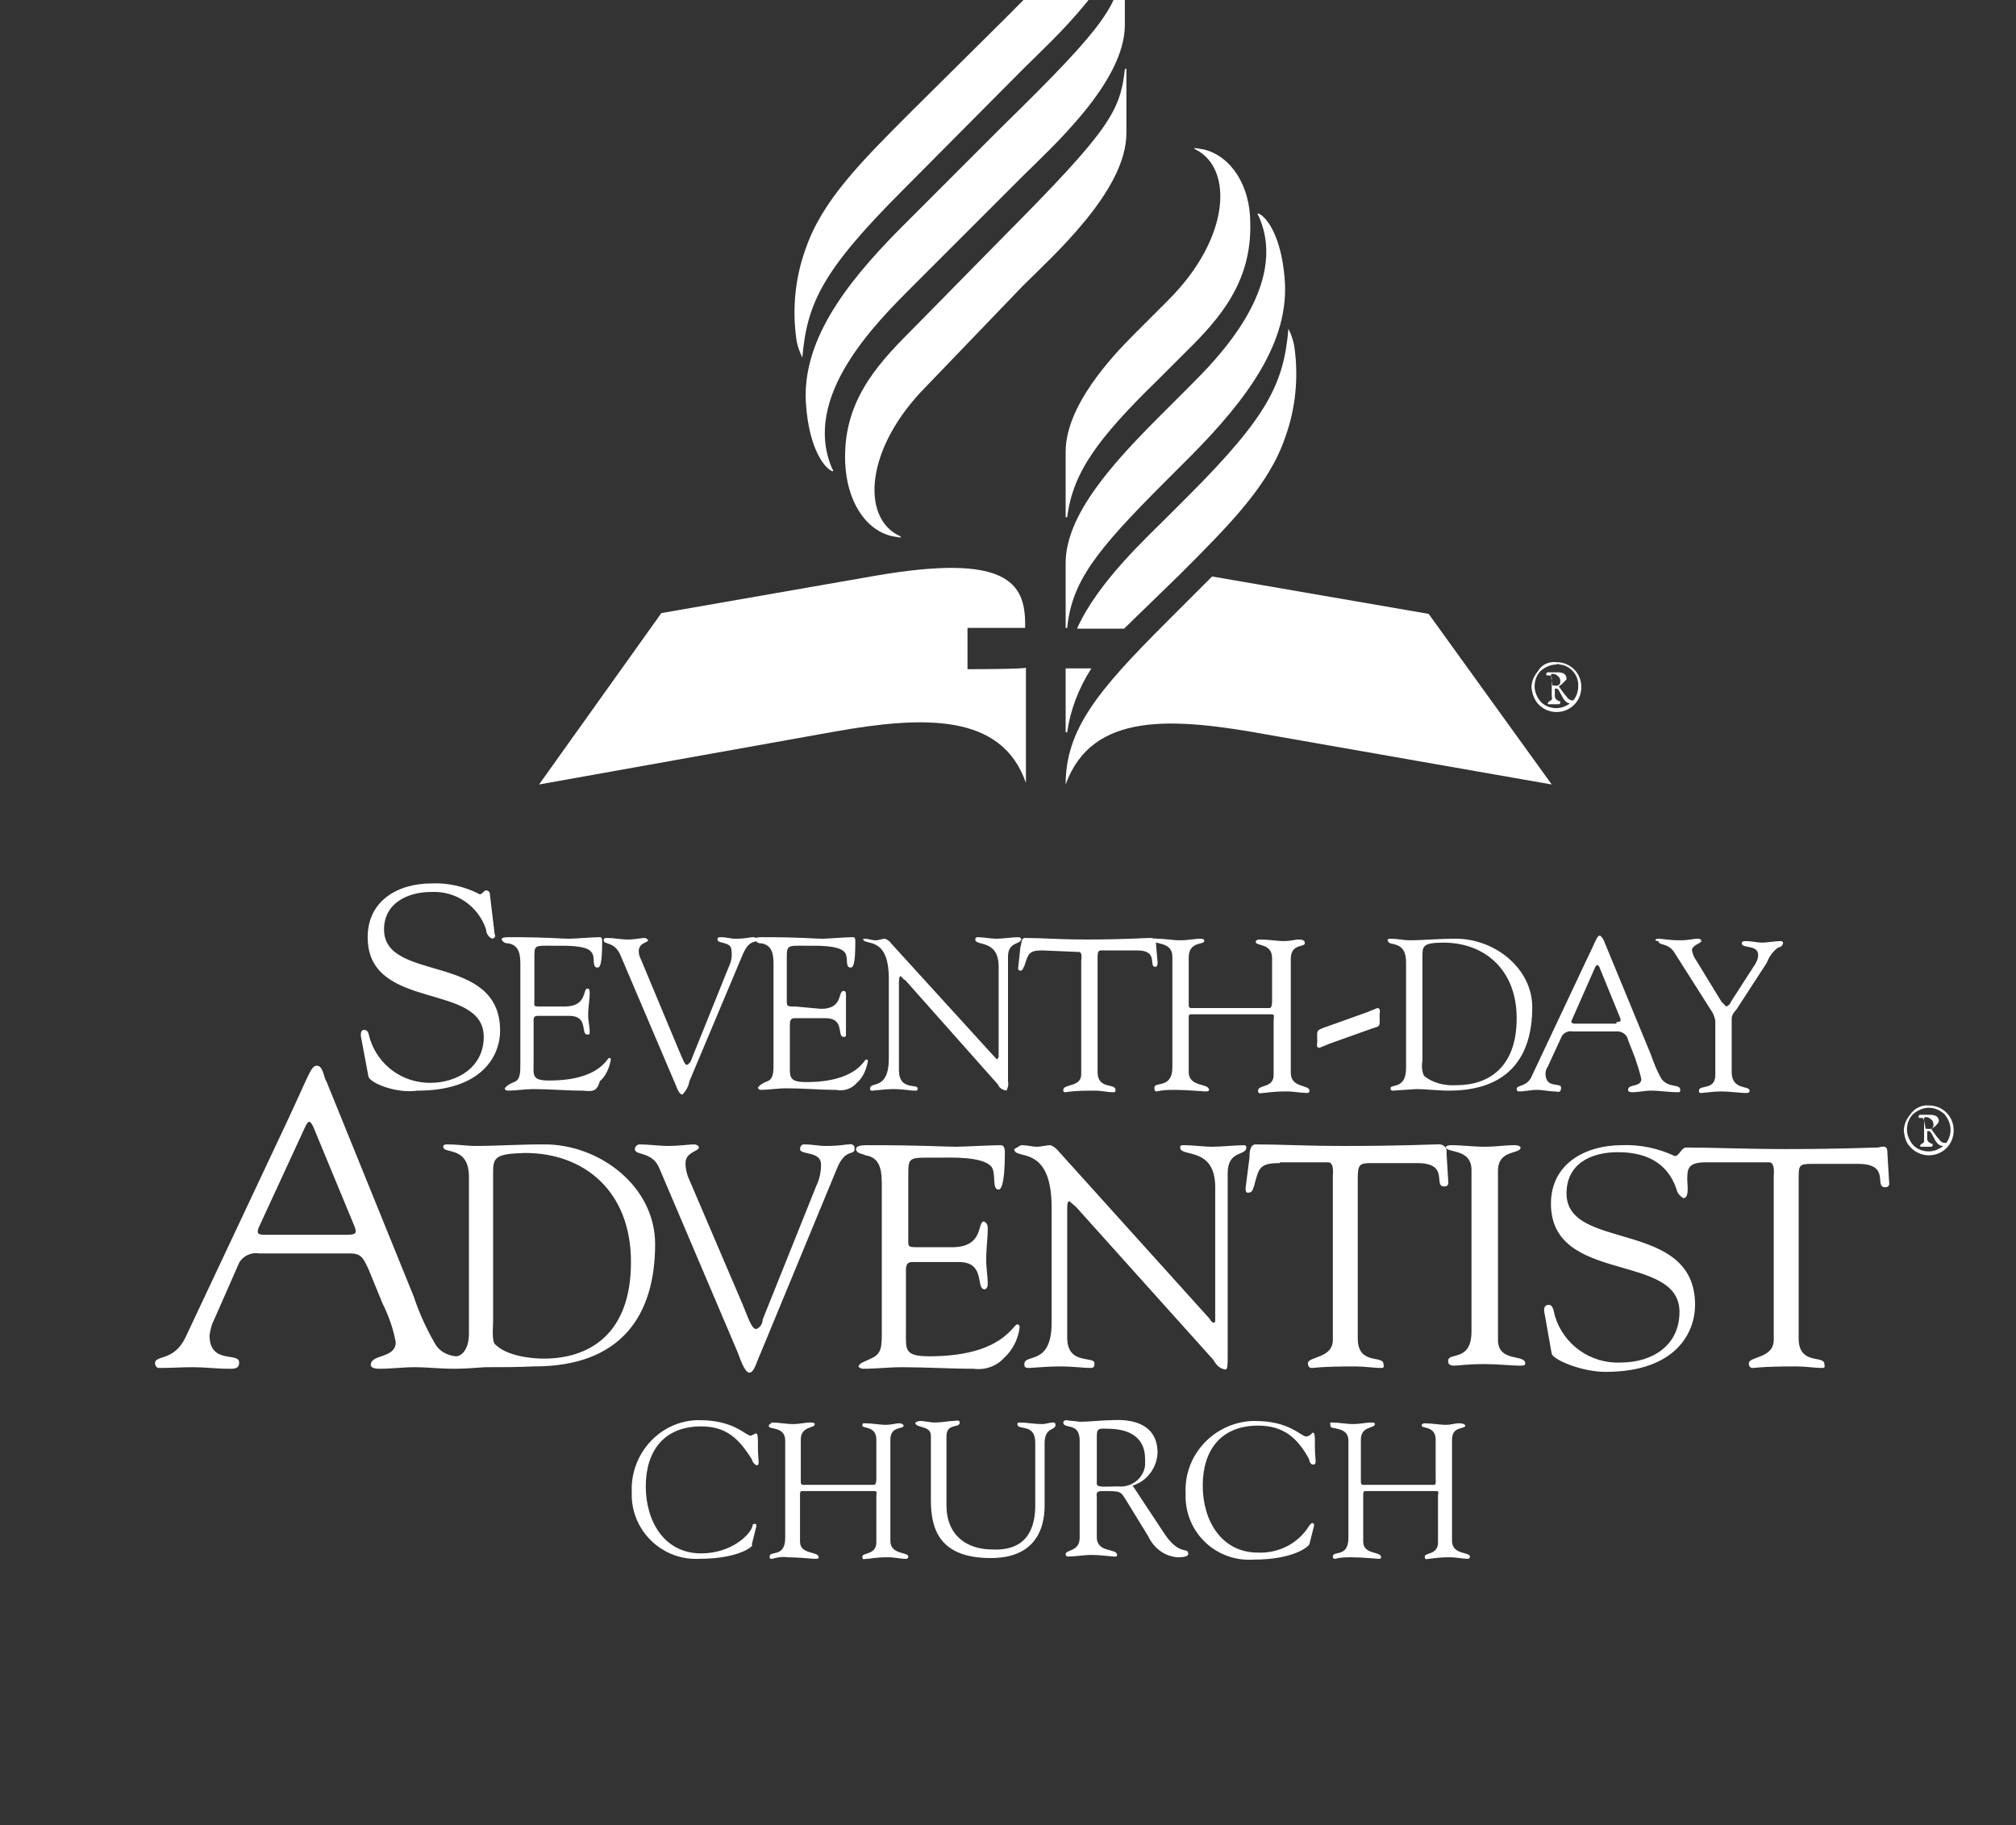 <?xml version="1.0" encoding="utf-8"?>
<!-- Generator: Adobe Illustrator 19.2.0, SVG Export Plug-In . SVG Version: 6.00 Build 0)  -->
<svg version="1.1" id="Layer_1" xmlns="http://www.w3.org/2000/svg" xmlns:xlink="http://www.w3.org/1999/xlink" viewBox="-20 19 258.8 234.3" style="" xml:space="preserve">
<rect x="-20" y="19" width="258.8" height="234.3" fill="#333333" stroke="none"/>
<style type="text/css">.st0{fill:#FFFFFF;}</style>
<title>Seventh-Day Adventist Church Logo</title>
<path class="st0" d="M158.5,139.5c0.9,0,1.7,0.2,2.4,0.2c1.8,0,3.6-0.2,6-0.2c5,0,9.8,3.8,9.8,8.8c0,6.3-3,10.7-10.7,10.7
	c-1.4,0-2.9-0.2-4.2-0.2l-3,0.2c-0.2,0-0.3-0.1-0.3-0.3c0-0.6,2,0.2,2-2.6v-13.6c0-2.9-2.3-2-2.3-2.7
	C158,139.6,158.2,139.5,158.5,139.5z M167,158.3c3.9,0,7.7-2.1,7.7-8.6c0-6.2-4.1-9.7-9.4-9.7c-2.7,0-2.7,0.5-2.7,1.8v13.3
	c-0.1,0.7-0.1,1.3,0.2,2C163.9,158,165.4,158.4,167,158.3z M181.9,151.4c-0.5-0.1-1.1,0.1-1.4,0.6l-1.8,3.9
	c-0.2,0.3-0.3,0.6-0.3,0.9c0,2,2,1.1,2,1.8c0,0.8-0.5,0.5-0.8,0.5c-0.8,0-1.5-0.2-2.3-0.2c-0.8,0-1.5,0.2-2.3,0.2
	c-0.2,0-0.3-0.1-0.3-0.3c0-0.6,1.4-0.2,2-1.8l6.6-14c1.7-3.5,1.7-3.9,2.1-3.9c0.3,0.2,0.5,0.6,0.6,0.9l5.9,14.3
	c0.4,1.1,0.8,2.2,1.4,3.2c0.9,1.2,2.4,0.6,2.4,1.4c0,0.1,0,0.3-0.2,0.3c0,0-0.1,0-0.1,0c-1.2,0-2.3-0.2-3.5-0.2
	c-0.8,0-1.5,0.2-2.3,0.2c-0.2,0-0.6,0-0.6-0.3c0-0.8,1.7-0.3,1.7-1.4c-0.2-0.9-0.5-1.8-0.8-2.7l-0.9-2.3c-0.1-0.6-0.6-1-1.2-1.1
	H181.9L181.9,151.4z M187.5,150.2c0.6,0,0.6-0.2,0.5-0.5l-2.7-6.6c-0.2-0.3-0.3-0.3-0.5,0l-3,6.8c-0.2,0.3,0,0.5,0.3,0.5h5.4
	C187.5,150.3,187.5,150.2,187.5,150.2z M192.8,139.5c0.8,0,1.2,0.2,3,0.2c0.9,0,1.7-0.2,2-0.2c0.3,0,0.6,0,0.6,0.3
	c0,0.3-1.2,0.5-1.2,1.2c0.1,0.4,0.2,0.8,0.5,1.2l3.3,5.4c0.2,0.2,0.4,0.4,0.6,0.6c0.3-0.1,0.5-0.3,0.6-0.6l2.9-4.5
	c0.3-0.4,0.6-1,0.6-1.5c0-1.4-2.1-0.8-2.1-1.5c0-0.3,0.3-0.3,0.6-0.3c0.6,0,1.4,0.2,2,0.2c0.6,0,1.7-0.2,2.4-0.2
	c0.2,0,0.3,0.1,0.3,0.3c-0.1,0.3-0.3,0.5-0.6,0.5c-0.7,0.5-1.2,1.2-1.5,2l-3.9,6c-0.3,0.3-0.6,0.7-0.6,1.2v6.8
	c0,2.4,2.3,1.7,2.3,2.4c0,0.3-0.2,0.3-0.6,0.3c-0.5,0-2-0.2-3-0.2c-1.1,0-2.3,0.2-2.6,0.2c-0.1,0-0.3,0-0.3-0.2c0,0,0-0.1,0-0.1
	c0-0.8,2.1,0,2.1-2V150c-0.1-0.5-0.3-1-0.6-1.4l-4.7-7.4c-0.8-1.2-2-0.8-2-1.4C192.3,139.8,192.5,139.5,192.8,139.5z M166.2,166
	c1.5,0,2.9,0.2,4.4,0.2c1.5,0,2.6-0.2,3.8-0.2c0.6,0,0.8,0.2,0.8,0.3c0,0.9-2.9,0.2-2.9,3v21.7c0,2.9,3.5,1.8,3.5,3
	c0,0.3-0.2,0.3-0.8,0.3c-0.9,0-2.7-0.2-4.4-0.2c-2.4,0-3.3,0.2-3.9,0.2c-0.6,0-0.8-0.2-0.8-0.6c0-1.2,3,0.2,3-3.8v-20.7
	c0-2.9-3.3-2.1-3.3-3C165.7,166.1,166,166,166.2,166z M151,201.6c0.9,0,1.8,0.2,2.7,0.2s1.7-0.2,2.3-0.2c0.6,0,0.5,0.2,0.5,0.2
	c0,0.6-1.8,0.2-1.8,2v5.3c0,0.3,0,0.5,0.3,0.5h9.1c0.3,0,0.2-0.6,0.2-0.8v-5c0-1.8-1.8-1.4-1.8-1.8c0-0.2,0.2-0.3,0.4-0.3
	c0,0,0,0,0,0c0.8,0,2.1,0.2,2.6,0.2c0.9,0,1.2-0.2,1.8-0.2s0.8,0.2,0.8,0.3c0,0.5-1.7,0-1.7,1.8v13c0,1.8,2.3,1.4,2.3,2
	c0,0.2-0.1,0.3-0.3,0.3c-0.6,0-1.4-0.2-2.3-0.2c-1.7,0-2.3,0.2-2.7,0.2c-0.2,0-0.5,0.2-0.5-0.3s1.7-0.2,1.7-1.8V211
	c0-0.3,0.2-0.6-0.2-0.6h-9.1c-0.3,0-0.3,0.2-0.3,0.5v6c0,1.7,2.3,1.2,2.3,2c0,0.2-0.2,0.2-0.3,0.2c-0.2,0-2.1-0.2-3.5-0.2
	c-0.7,0-1.4,0-2.1,0.2c-0.2,0-0.3-0.1-0.3-0.3c0-0.8,2,0.2,2-2.4v-12.5c0-1.8-2.3-1.4-2.3-1.8S150.6,201.6,151,201.6z M85.4,148.5
	c2.9,0,2.1-2.3,2.9-2.3c0.3,0,0.3,0.3,0.3,0.6v5c0,0.1,0,0.3-0.2,0.3c0,0-0.1,0-0.1,0c-0.9,0,0.2-2.4-2.3-2.4H82
	c-0.6,0-0.6,0.5-0.6,0.9v4.9c0,1.7-0.2,2.4,2.1,2.4c6.5,0,7.4-2.9,7.7-2.9s0.2,0.3,0.2,0.3c-0.2,1-0.6,2-1.4,2.7
	c-0.7,0.8-1.7,1.1-2.7,0.9c-2.1,0-4.2-0.2-6.3-0.2c-1.2,0-2.3,0.2-3.3,0.2c-0.2,0-0.4-0.1-0.4-0.3c0,0,0,0,0,0
	c0.3-0.4,0.7-0.6,1.2-0.8c0.8-0.3,0.8-1.2,0.8-2.4V143c0-1.2,0-2.6-1.5-2.9c-0.4,0-0.7-0.1-0.9-0.5c0-0.2,0.2-0.3,0.9-0.3
	c5.3,0,6.6,0.2,7.8,0.2c0.6,0,3-0.2,3.9-0.2c0.3,0,0.3,0.3,0.3,0.6c0,3-0.3,3.3-0.6,3.3c-0.8,0-0.2-1.4-0.8-2
	c-0.8-0.9-3.6-0.8-4.7-0.8c-2.7,0-2.7-0.2-2.7,1.8v5.1c0,0.9,0,0.9,1.1,0.9L85.4,148.5L85.4,148.5z M91,139.5c0.5,0,0.9,0.2,1.4,0.2
	s0.8-0.2,1.2-0.2c0.3,0.1,0.6,0.3,0.8,0.6l13.3,14.6l0.3,0.3c0.1-0.1,0.1-0.2,0.2-0.3v-11.6c0-3.6-3-2.6-3-3.5
	c0-0.2,0.1-0.3,0.3-0.3c0.8,0,1.7,0.2,2.4,0.2c0.8,0,2.1-0.2,2.9-0.2c0.1,0,0.2,0.1,0.3,0.2c0,0.8-1.7,0.3-1.7,2.3v16
	c0.1,0.4,0,0.8-0.2,1.2c-0.5-0.1-0.9-0.3-1.1-0.8l-11.9-13.4c-0.2,0-0.5-0.5-0.6-0.5s-0.2,0.2-0.2,0.8v11.3c0,2.6,2.4,1.7,2.4,2.3
	c0,0.1,0,0.3-0.2,0.3c0,0-0.1,0-0.1,0c-0.8,0-1.4-0.2-2.9-0.2c-0.9,0-2.4,0.2-2.6,0.2c-0.1,0-0.3,0-0.3-0.2c0,0,0-0.1,0-0.1
	c0-0.9,2.4,0.3,2.4-3.8v-10.3c0-5.7-3.3-4.1-3.3-5.1C90.6,139.6,90.9,139.5,91,139.5z M113.8,141c-1.8,0-1.8,0.5-2.3,2
	c-0.2,0.3-0.2,0.6-0.5,0.6c-0.2,0-0.3-0.1-0.3-0.3l0.3-2.8c0.2-0.3,0-1.1,0.6-1.1c2.1,0,4.4,0.2,7.8,0.2c5,0,7.5-0.2,8.2-0.2
	s0.8,0.2,0.8,0.8l0.2,2.3c0,0.3,0,0.6-0.3,0.6c-0.9,0,0.5-2.1-2.3-2.1h-3.9c-1.2,0-1.2-0.2-1.2,1.4v14.2c0,2.3,2.3,1.4,2.3,2.3
	c0,0.1,0,0.3-0.2,0.3c0,0-0.1,0-0.1,0c-0.8,0-1.5-0.2-2.3-0.2c-1.3,0-2.5,0-3.8,0.2c-0.1,0-0.3,0-0.3-0.2c0,0,0-0.1,0-0.1
	c0-0.8,2.3-0.3,2.3-2v-14.5c0-0.2,0.2-1.2-0.3-1.2L113.8,141L113.8,141L113.8,141z M128.5,139.5c1.1,0,2,0.2,3,0.2
	c1.1,0,1.8-0.2,2.6-0.2c0.5,0,0.5,0.2,0.5,0.3c0,0.5-2,0-2,2.1v6c0,0.3,0,0.5,0.3,0.5H143c0.3,0,0.3-0.8,0.3-0.8V142
	c0-2-2.1-1.5-2.1-2.1c0-0.2,0.2-0.3,0.6-0.3c0.9,0,2.3,0.2,2.9,0.2c1.1,0,1.5-0.2,2-0.2c0.8,0,0.8,0.3,0.8,0.5c0,0.5-1.8,0-1.8,2
	v14.6c0,2,2.4,1.5,2.4,2.3c0,0.2-0.1,0.3-0.3,0.3c-0.8,0-1.7-0.2-2.7-0.2c-1.8,0-2.6,0.2-3,0.2c-0.2,0-0.6,0.2-0.6-0.3
	c0-0.8,2-0.3,2-2V150c0-0.5,0.2-0.8-0.3-0.8h-10.3c-0.3,0-0.3,0.2-0.3,0.5v6.9c0,2,2.6,1.4,2.6,2.3c0,0.2-0.2,0.2-0.5,0.2
	c-0.3,0-2.4-0.2-3.8-0.2c-0.8,0-1.6,0-2.4,0.2c-0.3,0-0.3-0.2-0.3-0.5c0-0.8,2.3,0.2,2.3-2.6v-14.2c0-2-2.4-1.5-2.4-2.1
	C128,139.5,128.2,139.4,128.5,139.5z M157.1,149.3c0,1.4,0.2,1.4-0.9,1.7l-5.6,2c-0.4,0.2-0.8,0.3-1.2,0.5c-0.5,0-0.3-0.5-0.3-0.8
	c0-1.4-0.2-1.4,0.9-1.8l5.6-2c0.4-0.2,0.8-0.3,1.2-0.5C157.3,148.4,157.1,149,157.1,149.3z M102.2,179.1c4.2,0,3.2-3.3,4.1-3.3
	c0.3,0.1,0.5,0.4,0.5,0.8c0,1.4-0.2,2.7-0.2,4.1c0,1.1,0.2,2.1,0.2,3.2c0,0.3-0.2,0.6-0.4,0.6c0,0,0,0,0,0c-1.2,0,0.2-3.5-3.3-3.5
	h-6c-0.9,0-0.8,0.8-0.8,1.4v7.4c0,2.4-0.3,3.3,3,3.3c9.4,0,10.7-4.1,11.3-4.1c0.2,0,0.3,0.2,0.3,0.4c0,0,0,0,0,0
	c-0.2,1.5-0.9,2.9-2,3.9c-1,1.1-2.5,1.6-3.9,1.4c-3,0-6.2-0.2-9.2-0.2c-1.7,0-3.3,0.2-5,0.2c-0.2,0-0.5-0.1-0.6-0.3
	c0.2-0.5,0.6-0.5,1.8-1.1c1.2-0.6,1.2-1.5,1.2-3.5v-18.4c0-1.8,0-3.8-2.1-4.1c-0.3-0.2-1.2-0.2-1.2-0.8c0-0.3,0.3-0.5,1.4-0.5
	c7.5,0,9.7,0.2,11.5,0.2c0.8,0,4.5-0.2,5.7-0.2c0.3,0,0.5,0.3,0.5,0.9c0,4.5-0.6,4.8-0.8,4.8c-0.9,0-0.3-2-0.9-2.9
	c-1.1-1.4-5.3-1.2-6.9-1.2c-3.9,0-3.8-0.2-3.8,2.6v7.5c0,1.4-0.2,1.4,1.5,1.4h4.2C102.2,179.3,102.2,179.1,102.2,179.1z M111.1,166
	c0.8,0,1.4,0.2,2,0.2s1.2-0.2,1.8-0.2c0.4,0.2,0.8,0.5,1.1,0.9l19.3,21.4c0.1,0.2,0.2,0.4,0.5,0.5c0.2,0,0.2-0.2,0.2-0.5v-16.9
	c0-5.3-4.5-3.8-4.5-5.1c0-0.3,0.2-0.3,0.5-0.3c1.2,0,2.4,0.2,3.6,0.2s3.2-0.2,4.1-0.2c0.2,0,0.3,0.1,0.3,0.3c0,1.1-2.4,0.3-2.4,3.3
	V193c0,1.2,0,1.8-0.3,1.8c-0.7-0.1-1.2-0.6-1.5-1.2L118.2,174c-0.3-0.3-0.6-0.5-0.9-0.8c-0.2,0-0.3,0.2-0.3,0.9v16.6
	c0,3.6,3.5,2.3,3.5,3.3c0,0.3,0,0.6-0.5,0.6c-0.9,0-2.1-0.2-4.1-0.2c-1.4,0-3.5,0.2-3.8,0.2c-0.6,0-0.6-0.2-0.6-0.5
	c0-1.4,3.5,0.3,3.5-5.3V174c0-8.3-4.8-6-4.8-7.5C110.6,166.3,111,166,111.1,166z M144.3,168.3c-2.6,0-2.7,0.6-3.3,2.9
	c-0.2,0.5-0.2,0.9-0.8,0.9c-0.3,0-0.3-0.3-0.3-0.6l0.5-3.9c0-0.5,0-1.7,0.8-1.7c3.2,0,6.2,0.2,11.5,0.2c7.2,0,11-0.2,11.8-0.2
	c0.5-0.1,1.1,0.2,1.2,0.7c0,0.2,0,0.3,0,0.5l0.2,3.3c0,0.3,0.2,0.9-0.5,0.9c-1.5,0,0.8-3-3.5-3h-5.9c-1.5,0-1.7,0.2-1.7,2v20.5
	c0,3.5,3.3,2.1,3.3,3.3c0,0.2,0.2,0.5-0.3,0.5c-0.9,0-2.1-0.2-3.3-0.2c-4.5,0-5.3,0.2-5.6,0.2c-0.3,0-0.5-0.2-0.5-0.6
	c0-0.9,3.2-0.6,3.2-3v-21c0-0.3,0.2-1.8-0.6-1.8h-6.2V168.3L144.3,168.3z M79.1,201.6c0.9,0,1.8,0.2,2.7,0.2s1.5-0.2,2.3-0.2
	c0.5,0,0.5,0.2,0.5,0.2c0,0.6-1.8,0.2-1.8,2v5.3c0,0.3,0,0.5,0.3,0.5h9.1c0.3,0,0.3-0.6,0.3-0.8v-5c0-1.8-1.8-1.4-1.8-1.8
	c0-0.1,0-0.3,0.2-0.3c0,0,0.1,0,0.1,0c0.9,0,2.1,0.2,2.6,0.2c0.9,0,1.4-0.2,1.8-0.2s0.6,0.2,0.6,0.3c0,0.5-1.7,0-1.7,1.8v13
	c0,1.8,2.3,1.4,2.3,2c0,0.2-0.1,0.3-0.3,0.3c-0.8,0-1.4-0.2-2.3-0.2c-1.7,0-2.3,0.2-2.7,0.2s-0.6,0.2-0.6-0.3c0-0.5,1.8-0.2,1.8-1.8
	V211c0-0.3,0.2-0.6-0.3-0.6H83c-0.3,0-0.3,0.2-0.3,0.5v6c0,1.7,2.4,1.2,2.4,2c0,0.2-0.2,0.2-0.5,0.2c-0.3,0-2.1-0.2-3.5-0.2
	c-0.7-0.1-1.3,0-2,0.2c-0.1,0-0.3,0-0.3-0.2c0,0,0-0.1,0-0.1c0-0.8,2,0.2,2-2.4v-12.5c0-1.8-2.1-1.4-2.1-1.8c0-0.1,0-0.3,0.2-0.3
	C79,201.6,79.1,201.6,79.1,201.6L79.1,201.6z M112.9,212.2v-8c0-2.6-2.3-1.5-2.3-2.4c0-0.2,0.2-0.2,0.3-0.2c0.9,0,1.8,0.2,2.9,0.2
	c0.5,0,0.9-0.2,1.4-0.2c0.2,0,0.3,0.1,0.3,0.3c0,0.8-1.4,0.2-1.4,2.4v7.5c0,1.2,0.3,7.2-6.9,7.2c-6.5,0-7.7-3.6-7.7-7.4v-8.3
	c0-1.4-2-0.9-2-1.7c0.2-0.1,0.4-0.2,0.6-0.2c0.6,0,1.2,0.2,2,0.2c0.8,0,1.7-0.2,2.3-0.2c0.2,0,0.8-0.2,0.8,0.2c0,0.8-1.7,0-1.7,1.8
	v8.8c0,3.9,2.6,5.7,5.9,5.7C111.9,218.1,112.9,215.1,112.9,212.2L112.9,212.2z M131.2,218.9c-1.7-0.1-3.1-1.2-3.8-2.7l-2.7-4.4
	c-0.9-1.4-0.6-1.4-3.3-1.4c-0.8,0-0.6,0.5-0.6,0.8v5.1c0,2.1,2.6,1.4,2.6,2.3c0,0.3-0.3,0.2-0.5,0.2c-1-0.1-1.9-0.2-2.9-0.2
	c-0.9,0-1.8,0.2-2.9,0.2c-0.2,0-0.3-0.1-0.3-0.3c0-0.6,1.8-0.3,1.8-2.1v-12.5c0-2.4-2.1-1.4-2.1-2.3c0-0.2,0.2-0.3,0.4-0.3
	c0,0,0,0,0,0c0.5,0.1,1.1,0.1,1.7,0.2c1.4,0,2.9-0.2,4.1-0.2c0.5,0,5.9-0.6,5.9,4.2c-0.1,1.9-1.3,3.6-3.2,4.2l4.1,6.2
	c1.8,2.7,3,1.8,3,2.4C132.8,218.9,131.5,218.9,131.2,218.9z M127,206.3c0-3-2.3-3.9-4.8-3.9c-0.9,0-1.4-0.2-1.4,0.9v6.2
	c0,0.5,1.5,0.3,2.7,0.3c1.7,0.2,3.3-1,3.5-2.7C127,206.8,127,206.6,127,206.3L127,206.3z M148.5,202.9c0.3,0,0.3,0.3,0.3,2
	c0,1.4,0.3,2.1-0.2,2.1c-0.5,0-0.5-0.6-0.6-0.8c-1.5-2.7-3.3-4.2-6.5-4.2c-4.8,0-7.1,3.2-7.1,7.7s2.4,8.6,7.1,8.6
	c2.7,0.1,5.2-1.2,6.6-3.5l0.3-0.3c0.2,0,0.3,0.1,0.3,0.3l-0.6,2.4c0,0.2-1.8,2-7.2,2c-4.6,0.3-8.5-3.2-8.7-7.8c0-0.3,0-0.5,0-0.8
	c-0.2-4.9,3.7-9,8.6-9.2c0.1,0,0.2,0,0.3,0c4.5,0,5.9,2,6.6,2C148.2,203.3,148.4,203,148.5,202.9L148.5,202.9z M68.5,157.8
	c-0.1,0.6-0.4,1.2-0.9,1.7c-0.5,0-0.8-1.2-1.1-1.8l-6.9-16.2c-0.8-1.7-2.1-1.2-2.1-1.8c0-0.3,0.2-0.3,0.5-0.3c0.8,0,1.7,0.2,2.6,0.2
	c0.9,0,1.8-0.2,2.1-0.2c0.2,0,0.4,0.1,0.5,0.3c0,0.3-1.2,0.3-1.2,1.4c0,0.4,0.1,0.7,0.3,1.1l4.8,11.5c0.6,1.4,0.8,2,1.1,2
	c0.3-0.2,0.5-0.4,0.6-0.8l4.8-11.9c0.3-0.6,0.4-1.3,0.3-2c0-1.2-1.8-0.8-1.8-1.4c0-0.3,0.2-0.3,0.5-0.3c0.6,0,1.2,0.2,1.8,0.2
	c1.4,0,1.8-0.2,2.3-0.2c0.2,0,0.4,0.1,0.4,0.3c0,0,0,0,0,0c0,0.6-0.8-0.2-1.7,1.8L68.5,157.8z M54.8,159c-2.1,0-4.2-0.2-6.3-0.2
	c-1.1,0-2.3,0.2-3.3,0.2c-0.2,0-0.4-0.1-0.4-0.3c0,0,0,0,0,0c0.3-0.4,0.7-0.6,1.2-0.8c0.8-0.3,0.8-1.2,0.8-2.4V143
	c0-1.2,0-2.6-1.5-2.9c-0.4,0-0.7-0.1-0.9-0.5c0-0.2,0.2-0.3,0.9-0.3c5.3,0,6.6,0.2,7.8,0.2c0.6,0,3-0.2,3.9-0.2
	c0.3,0,0.3,0.3,0.3,0.6c0,3-0.3,3.3-0.6,3.3c-0.8,0-0.2-1.4-0.8-2c-0.6-0.9-3.5-0.8-4.7-0.8c-2.7,0-2.6-0.2-2.6,1.8v5.1
	c0,0.9-0.2,0.9,0.9,0.9h3c2.9,0,2.3-2.3,2.9-2.3c0.3,0,0.3,0.3,0.3,0.6c0,0.9-0.2,1.8-0.2,2.7c0,0.9,0.2,1.5,0.2,2.3
	c0,0.1,0,0.3-0.2,0.3c0,0-0.1,0-0.1,0c-0.9,0,0.2-2.4-2.3-2.4h-4.1c-0.6,0-0.5,0.5-0.5,0.9v5c0,1.7-0.3,2.4,2,2.4
	c6.5,0,7.4-2.9,7.7-2.9c0.3,0,0.2,0.3,0.2,0.3c-0.2,1-0.6,2-1.4,2.7C56.6,159.2,56,159.1,54.8,159L54.8,159z M77.6,192.8
	c-0.5,1.1-0.8,2.4-1.4,2.4s-1.2-1.8-1.5-2.6l-10-23.5c-0.9-2.4-3.2-1.7-3.2-2.6c0-0.3,0.3-0.6,0.6-0.6c1.2,0,2.4,0.2,3.8,0.2
	c1.1,0,2.7-0.2,3.2-0.2c0.2,0,0.5,0.1,0.6,0.3c0.2,0.6-1.7,0.6-1.7,2.1c0,0.6,0.1,1.1,0.3,1.7l7.1,16.6c0.9,2.3,1.2,3,1.7,3
	c0.5-0.2,0.8-0.7,0.8-1.2l6.9-17.2c0.4-0.8,0.6-1.8,0.6-2.7c0-1.8-2.7-1.2-2.7-2c0-0.3,0.2-0.6,0.5-0.6c0,0,0.1,0,0.1,0
	c0.9,0,1.8,0.2,2.7,0.2c2,0,2.4-0.2,3-0.2c0.3-0.1,0.7,0.1,0.7,0.4c0,0.1,0,0.1,0,0.2c0,0.9-1.2-0.2-2.3,2.6L77.6,192.8z
	 M27.3,157.2l-0.9-4.8c-0.2-0.8,0-1.2,0.3-1.2c0.6,0,0.6,0.5,0.8,1.2c1.1,3.4,4.2,5.6,7.7,5.6c3.5,0,6.9-2,6.9-5.9
	c0-7.1-14.9-3.2-14.9-12.8c0-4.7,3.9-6.9,8.2-6.9c2.1-0.1,4.3,0.4,6.2,1.4c0.3,0,0.5-0.5,0.8-0.5c0.3,0,0.5,0.2,0.5,0.6l0.6,5
	c0.1,0.2,0.1,0.4-0.1,0.5c-0.1,0-0.1,0.1-0.2,0.1c-0.5-0.2-0.8-0.7-0.8-1.2c-1-3-3.9-5-7.1-4.8c-2.9,0-6,1.4-6,4.8
	c0,6.9,14.9,2.9,14.9,13c0,3.2-2.3,7.7-10.6,7.7C30.8,159.4,27.5,158,27.3,157.2L27.3,157.2z M69.7,219.1c-4.5,0.2-8.4-3.3-8.6-7.9
	c0-0.2,0-0.5,0-0.7c-0.2-4.8,3.5-9,8.3-9.2c0.1,0,0.3,0,0.4,0c4.5,0,5.9,2,6.6,2c0.2-0.1,0.4-0.2,0.6-0.3c0.3,0,0.3,0.3,0.3,2
	c0,1.4,0.3,2.1-0.2,2.1c-0.3-0.2-0.5-0.4-0.6-0.8c-1.7-2.7-3.3-4.2-6.5-4.2c-4.8,0-7.1,3.2-7.1,7.7s2.4,8.6,7.1,8.6
	c3.9,0,6.3-2.4,6.6-3.5c0-0.2,0.1-0.3,0.3-0.3c0.2,0,0.2,0.2,0.2,0.3l-0.6,2.4C77,217.2,75.3,219.1,69.7,219.1L69.7,219.1z
	 M42.3,194.5c-0.3,0-2.4,0.2-3.8,0.2c-2.3,0-3.5-0.2-5.3-0.2c-1.5,0-2.9,0.2-4.4,0.2c-0.3,0-1.2,0-1.2-0.5c0-1.4,3.2-0.8,3.2-2.9
	c-0.3-1.7-0.9-3.4-1.7-5l-1.8-4.4c-0.6-1.2-0.8-2-2.3-2H13.3c-1-0.2-2.1,0.3-2.6,1.2l-3.3,7.5c-0.3,0.6-0.4,1.2-0.5,1.8
	c0,3.8,3.8,2.1,3.8,3.5c0,0.9-0.8,0.8-1.4,0.8c-1.5,0-3-0.2-4.5-0.2s-2.9,0.1-4.4,0.1c-0.3,0-0.5-0.3-0.5-0.6c0,0,0,0,0,0
	c0-1.1,2.4-0.2,3.9-3.3l12.8-27.2c3.2-6.8,3.3-7.7,4.1-7.7s0.9,1.7,1.2,2l11.2,27.6c0.7,2.1,1.6,4.1,2.7,6c0.5,1,1.6,1.6,2.7,1.7
	c0.9,0,1.7-1.1,1.7-2.9v-20.1c0-4.1-3.3-2.9-3.3-3.9c0-0.3,0.3-0.3,0.6-0.3c1.2,0,2.4,0.2,3.6,0.2c2.7,0,5.3-0.2,8.8-0.2
	c7.1,0,14.2,5.4,14.2,12.8c0,9.2-4.4,15.7-15.5,15.7C46.3,194.5,44.4,194.5,42.3,194.5z M43.3,169.6v19.1c0,0.6-0.2,2.6,0.3,2.9
	c1.4,1.4,4.4,1.8,6.2,1.8c5.7,0,11.2-3,11.2-12.4c0-9.1-6-14-13.6-14C43.5,167.1,43.3,167.6,43.3,169.6z M19.2,163.6l-6,13
	c-0.3,0.8,0,0.9,0.8,0.9h10.6c1.2,0,1.2-0.3,0.9-1.1l-5.3-12.8C19.8,162.8,19.6,162.8,19.2,163.6z M222.3,167.2l0.2,3.3
	c0,0.3,0.2,0.9-0.5,0.9c-1.5,0,0.8-3-3.5-3h-5.9c-1.7,0-1.7,0.2-1.7,2v20.4c0,3.5,3.3,2.1,3.3,3.3c0,0.2,0.2,0.5-0.3,0.5
	c-0.9,0-2.1-0.2-3.3-0.2c-4.5,0-5.3,0.2-5.6,0.2c-0.3,0-0.5-0.2-0.5-0.6c0-0.9,3.2-0.6,3.2-3v-21c0-0.3,0.2-1.8-0.6-1.8H199
	c-2.4,0-2.4,0.9-2.4,2.3c0,0.5,0.3,2.3-0.5,2.3c-0.5-0.3-0.8-0.7-0.9-1.2c-1.2-3.5-4.1-4.7-7.5-4.7c-3.5,0-6.6,1.5-6.6,5.3
	c0,7.5,16.5,3.2,16.5,14.3c0,3.5-2.4,8.6-11.5,8.6c-3,0-6.6-1.5-6.9-2.3l-0.9-5.1c-0.2-0.8,0-1.2,0.5-1.2c0.5,0,0.6,0.5,0.8,1.4
	c1.1,3.7,4.6,6.2,8.5,6c3.9,0,7.5-2.1,7.5-6.5c0-7.7-16.5-3.5-16.5-13.9c0-5.1,4.4-7.5,9.1-7.5c2.3-0.1,4.7,0.4,6.8,1.4
	c0.6,0,0.8-1.1,1.5-1.1c3.2,0,7.7,0.2,12.8,0.2c7.2,0,11-0.2,11.8-0.2C222.2,166,222.3,166.3,222.3,167.2z"/>
<path class="st0" d="M104.2,104.9v-5.3h7.4v-0.5c0-5.3-2.4-9.1-19.2-6.2l-27.5,4.8l-15.7,22l38-6.8c11.3-2,21.4-2.4,24.5,6.6v-14.8
	C111.7,104.9,104.2,104.9,104.2,104.9z"/>
<path class="st0" d="M116.8,119.7c0-7.1,4.2-12.1,12.8-20.7l6-6l27.8,4.8l15.8,21.9l-36.5-6.4C130.6,111.1,120.2,110.3,116.8,119.7z
	"/>
<path class="st0" d="M118.3,99.6c2.7-5.9,8.6-11.3,11.9-14.6l2.4-2.4c10.3-10.3,12.2-14.5,12.8-21.4c0.4,0.8,0.7,1.7,0.8,2.6
	c0.5,3.8,0.1,7.7-1.2,11.3c-2.1,6.2-7.1,11.2-13.6,17.7l-7.1,6.9H118.3z"/>
<path class="st0" d="M124.2,14c0,0,0.2-0.2,0.2,0v8.2c0,7.4-9.5,15.8-13.3,19.6L97.2,55.7c-4.8,4.8-14.3,14.2-10.4,23.4
	c0.2,0.3,0.3,0.6-0.3,0.2c-1.1-0.8-2.6-3.3-3-8c-0.8-8.3,5-15.8,11.9-22.8l13.3-13.3C122.3,21.9,123.6,19.6,124.2,14z"/>
<path class="st0" d="M111.3,55.7c3.8-3.8,13.3-12.2,13.3-19.6v-8.2c0-0.2-0.2,0-0.2,0c-0.6,5.4-2,7.8-15.4,21.3L96.8,61.6
	c-4.5,4.5-8.6,9.2-8.3,16.8c0.2,4.7,2.4,8.5,5.9,9.4c1.5,0.3,1.4,0.2,1.1,0c-5-2.3-4.5-11.3,3.5-19.3L111.3,55.7z"/>
<path class="st0" d="M95.9,43.4C85.6,53.7,83.6,57.9,83,64.9c-0.4-0.8-0.7-1.7-0.8-2.6c-0.5-3.8-0.1-7.7,1.2-11.3
	c2.1-6.2,7.1-11.2,13.6-17.7L109,21.4C122.4,8,123.8,5.6,124.4,0.1c0,0,0.2-0.2,0.2,0v8.2c0,7.4-9.5,15.8-13.3,19.6L95.9,43.4z"/>
<path class="st0" d="M117,113h-0.2v-8.2h3.3C118.5,107.3,117.4,110.1,117,113z"/>
<path class="st0" d="M117,99.6h-0.2v-8.3c0-6.2,6-12.8,12.1-18.9l3.9-3.9c3.2-3.2,12.8-12.7,8.8-21.7c-0.2-0.3-0.3-0.6,0.3-0.2
	c1.1,0.8,2.6,3.3,3,8c0.8,8.3-5,15.8-11.9,22.8l-3.6,3.6C120.6,89.8,117.6,93.7,117,99.6z"/>
<path class="st0" d="M117,85.4h-0.2V77c0-5.9,5.9-12.2,8.8-15.1l4.4-4.4c8-8,8.3-16.9,3.5-19.3c-0.3-0.2-0.5-0.3,1.1,0
	c3.5,0.9,5.9,4.7,5.9,9.4c0.2,7.5-3.8,12.2-8.3,16.6l-3.6,3.6C120.9,75.3,117.7,79.7,117,85.4z"/>
<path class="st0" d="M179.8,104c1.8,0,3.2,1.4,3.2,3.2c0,1.8-1.4,3.2-3.2,3.2c0,0,0,0,0,0c-0.9,0-1.8-0.4-2.4-1.1
	c-0.5-0.6-0.7-1.3-0.8-2c0-0.8,0.3-1.5,0.8-2.1C177.9,104.3,178.8,103.9,179.8,104z M179.8,104.3c-0.7,0-1.4,0.3-2,0.8
	c-0.5,0.5-0.8,1.2-0.8,2c0,0.7,0.3,1.4,0.8,2c0.5,0.5,1.2,0.8,2,0.8c0.7,0,1.4-0.3,2-0.8c0.5-0.5,0.8-1.2,0.8-2
	c0.1-1.4-1-2.7-2.4-2.8C180,104.2,179.9,104.2,179.8,104.3L179.8,104.3z M180.1,107.1l0.8,1.1l0.2,0.2c0.1,0.2,0.3,0.4,0.6,0.5h0.2
	c0.1,0,0.2,0.1,0.2,0.2c0,0.2-0.2,0.2-0.5,0.2c-0.4,0-0.7-0.3-0.9-0.6l-0.6-1.1l0,0l-0.2-0.2h-0.3v0.9c0,0.2,0,0.3,0.2,0.5
	c0.1,0.1,0.2,0.1,0.3,0.2c0.2,0,0.2,0,0.2,0.2c0,0.1-0.1,0.2-0.2,0.2h-1.2c-0.2,0-0.2,0-0.2-0.2l0.2-0.2c0.2,0,0.2-0.2,0.3-0.2
	s0-0.3,0-0.6v-2.1c0-0.2-0.1-0.4-0.3-0.4c0,0,0,0,0,0h-0.2c-0.2,0-0.2,0-0.2-0.2c0-0.1,0.1-0.2,0.2-0.2h1.2c0.9,0,1.2,0.3,1.2,0.9
	C180.8,106.5,180.5,106.9,180.1,107.1z M179.3,107h0.3c0.3,0.1,0.7-0.1,0.7-0.4c0-0.1,0-0.1,0-0.2c0-0.2-0.1-0.5-0.3-0.6
	c-0.2-0.2-0.4-0.3-0.6-0.3c-0.2,0-0.3,0-0.3,0.2v0.1L179.3,107C179.2,106.8,179.2,106.9,179.3,107L179.3,107L179.3,107z"/>
<path class="st0" d="M227.6,160.9c1.8,0,3.2,1.4,3.2,3.2c0,1.8-1.4,3.2-3.2,3.2c0,0,0,0,0,0c-0.9,0-1.8-0.4-2.4-1.1
	c-0.5-0.5-0.7-1.2-0.8-2c0-0.8,0.3-1.5,0.8-2.1C225.7,161.3,226.7,160.8,227.6,160.9z M227.6,161.2c-0.7,0-1.4,0.3-2,0.8
	c-0.5,0.5-0.8,1.2-0.8,2c0,0.7,0.3,1.4,0.8,2c0.5,0.5,1.2,0.8,2,0.8c0.7,0,1.4-0.3,2-0.8c0.5-0.5,0.8-1.2,0.8-2c0-0.7-0.3-1.4-0.8-2
	C229,161.5,228.4,161.2,227.6,161.2z M227.9,163.9l0.8,1.1l0.2,0.2c0.1,0.2,0.3,0.4,0.6,0.5h0.2c0.1,0,0.2,0.1,0.2,0.2c0,0,0,0,0,0
	c0,0.2-0.2,0.2-0.5,0.2c-0.4,0-0.7-0.3-0.9-0.6l-0.6-1.1l0,0l-0.2-0.2h-0.3v0.9c0,0.2,0,0.3,0.2,0.5c0.1,0.1,0.2,0.1,0.3,0.2
	c0.2,0,0.2,0,0.2,0.2c0,0.1-0.1,0.2-0.2,0.2l0,0h-1.2c-0.2,0-0.2,0-0.2-0.2l0.2-0.2c0.2,0,0.2-0.2,0.3-0.2v-2.7
	c0-0.2-0.1-0.4-0.3-0.4c0,0,0,0,0,0h-0.2c-0.2,0-0.2,0-0.2-0.2c0-0.1,0.1-0.2,0.2-0.2l0,0h1.2c0.9,0,1.2,0.3,1.2,0.9
	C228.7,163.3,228.4,163.7,227.9,163.9z M227.2,163.9h0.3c0.3,0.1,0.7-0.1,0.7-0.4c0-0.1,0-0.1,0-0.2c0-0.2-0.1-0.5-0.3-0.6
	c-0.2-0.2-0.4-0.3-0.6-0.3c-0.2,0-0.3,0-0.3,0.2v0.2L227.2,163.9L227.2,163.9L227.2,163.9z"/>
	
	

</svg>